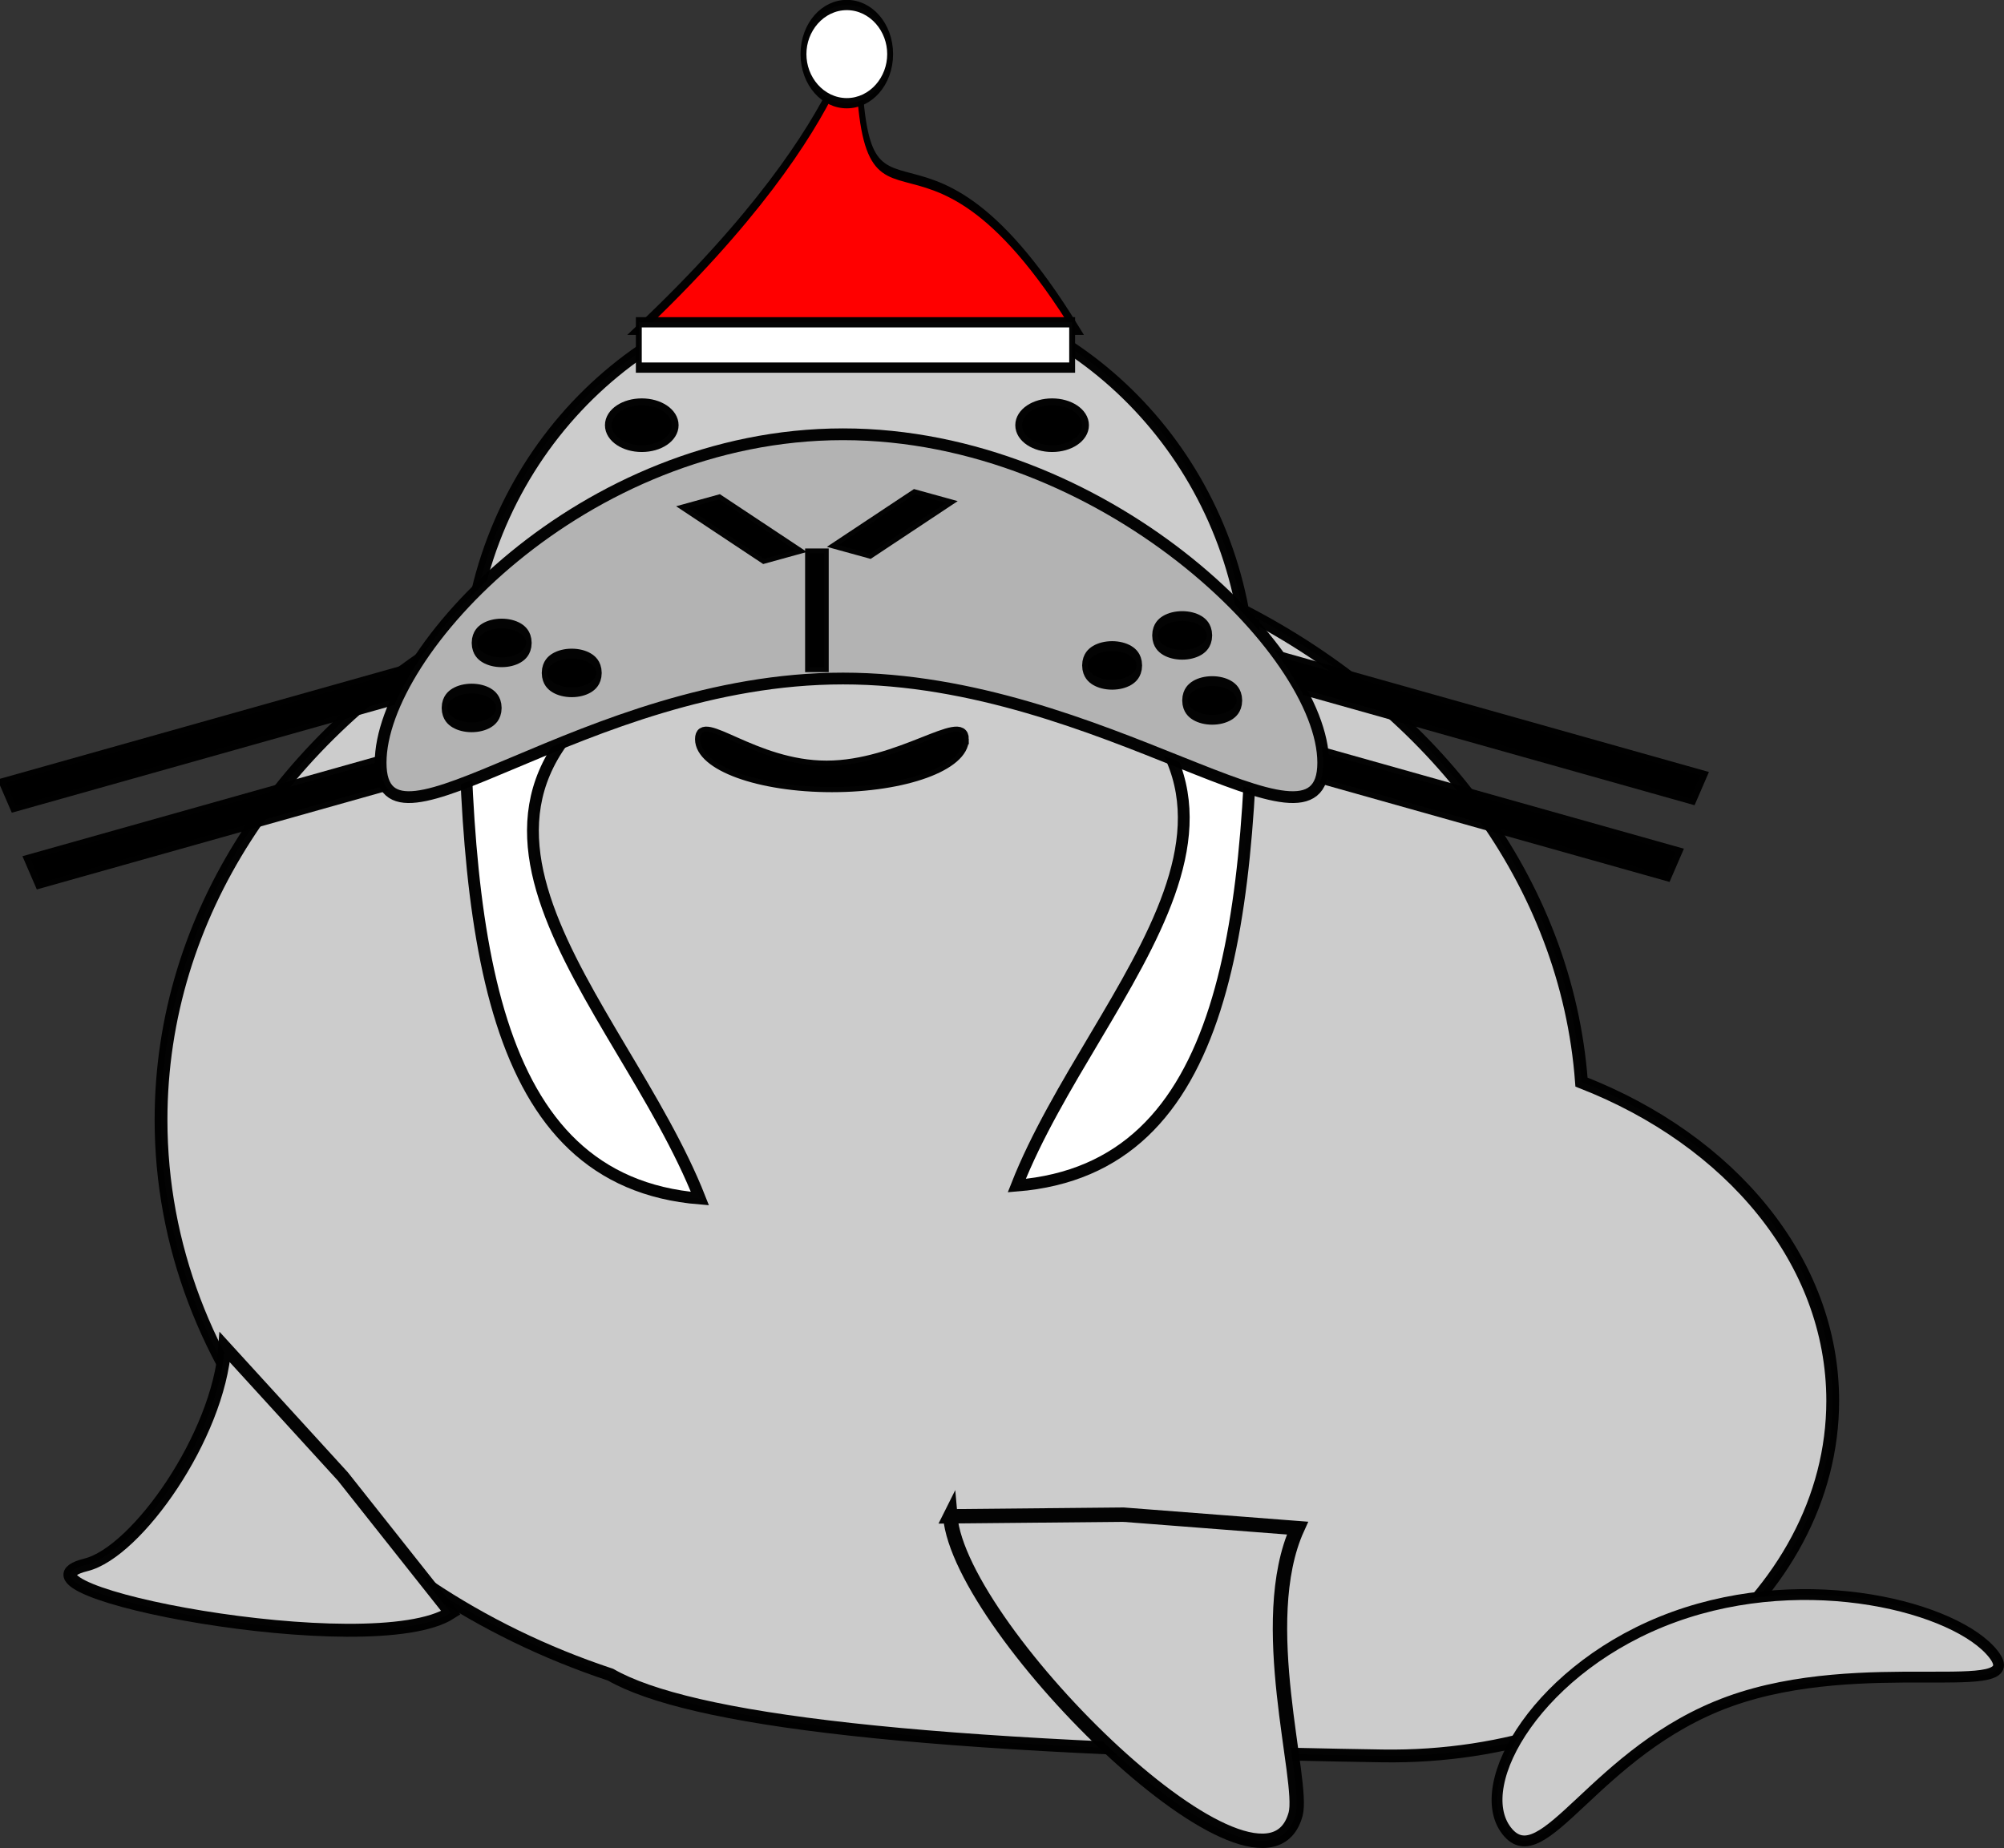 <?xml version="1.0" encoding="UTF-8" standalone="no"?>
<!-- Created with Inkscape (http://www.inkscape.org/) -->
<svg
    xmlns:inkscape="http://www.inkscape.org/namespaces/inkscape"
    xmlns:rdf="http://www.w3.org/1999/02/22-rdf-syntax-ns#"
    xmlns="http://www.w3.org/2000/svg"
    xmlns:cc="http://creativecommons.org/ns#"
    xmlns:dc="http://purl.org/dc/elements/1.1/"
    xmlns:sodipodi="http://sodipodi.sourceforge.net/DTD/sodipodi-0.dtd"
    xmlns:svg="http://www.w3.org/2000/svg"
    xmlns:ns1="http://sozi.baierouge.fr"
    xmlns:xlink="http://www.w3.org/1999/xlink"
    id="svg2"
    sodipodi:docname="New document 1"
    viewBox="0 0 572.11 527.72"
    version="1.1"
    inkscape:version="0.47 r22583"
  >
  <rect x="0" y="0" width="572.11" height="527.72" fill="#333333" stroke="none"/>
  <sodipodi:namedview
      id="base"
      bordercolor="#666666"
      inkscape:pageshadow="2"
      inkscape:window-y="27"
      pagecolor="#ffffff"
      inkscape:window-height="688"
      inkscape:window-maximized="1"
      inkscape:zoom="0.35"
      inkscape:window-x="0"
      showgrid="false"
      borderopacity="1.0"
      inkscape:current-layer="layer1"
      inkscape:cx="532.50049"
      inkscape:cy="277.72588"
      inkscape:window-width="1022"
      inkscape:pageopacity="0.0"
      inkscape:document-units="px"
  />
  <g
      id="layer1"
      inkscape:label="Layer 1"
      inkscape:groupmode="layer"
      transform="translate(157.5 -282.37)"
    >
    <g
        id="g3318"
      >
      <g
          id="g3281"
          transform="translate(-0)"
        >
        <path
            id="path2868"
            style="stroke-opacity:.984;color:#000000;stroke:#000000;stroke-width:3.654;fill:#cccccc"
            d="m87.5 363.31c-56.111 0-102.59 42.631-110.56 98.156-53.432 30.682-88.469 82.22-88.469 140.66 0 71.967 53.167 133.51 128.34 158.47 22.286 12.782 87.074 21.102 220.34 23.188 70.999 1.111 128.56-45.389 128.56-101.41 0-39.912-29.232-74.445-71.719-91-4.22-57.04-41.88-106.45-96.74-134.63-9.88-53.33-55.36-93.44-109.75-93.44z"
        />
        <g
            id="g2952"
            transform="translate(8.571 5.714)"
          >
          <path
              id="path2909"
              sodipodi:nodetypes="csccc"
              style="stroke-opacity:.984;color:#000000;stroke:#000000;stroke-width:3.698;fill:#cccccc"
              d="m-37.354 737.2c-22.484 14.573-132.36-6.689-104.16-13.695 14.529-3.61 37.849-36.838 39.62-62.151l33.697 36.921 30.842 38.925z"
          />
          <path
              id="path2909-6"
              sodipodi:nodetypes="csccc"
              style="stroke-opacity:.984;color:#000000;stroke:#000000;stroke-width:4.108;fill:#cccccc"
              d="m105.2 709.65c2.733 33.03 89.431 118.43 98.6 85.076 2.574-9.364-11.632-54.954 0.541-81.702l-49.685-3.843-49.456 0.47z"
          />
        </g
        >
        <path
            id="path2960"
            sodipodi:nodetypes="csssc"
            style="stroke-opacity:.984;color:#000000;stroke:#000000;stroke-width:3.099;fill:#cccccc"
            d="m411.61 754.75c10.39 13.318-37.108-0.406-75.487 13.52-38.379 13.925-53.107 50.227-63.497 36.909s9.392-47.151 47.771-61.077c38.379-13.925 80.823-2.67 91.213 10.648z"
        />
        <g
            id="g3213"
            transform="matrix(1 0 0 .807 268.57 91.73)"
          >
          <rect
              id="rect3189"
              style="stroke-opacity:.984;color:#000000;stroke:#000000;stroke-width:3.882;fill:#000000"
              transform="rotate(-19.235)"
              height="8.571"
              width="151.43"
              y="372.79"
              x="-571.93"
          />
          <rect
              id="rect3189-7"
              style="stroke-opacity:.984;color:#000000;stroke:#000000;stroke-width:3.882;fill:#000000"
              transform="rotate(-19.235)"
              height="8.571"
              width="151.43"
              y="344.81"
              x="-569.73"
          />
        </g
        >
        <g
            id="g3213-6"
            transform="matrix(-1 0 0 .807 -96.429 89.587)"
          >
          <rect
              id="rect3189-73"
              style="stroke-opacity:.984;color:#000000;stroke:#000000;stroke-width:3.882;fill:#000000"
              transform="rotate(-19.235)"
              height="8.571"
              width="151.43"
              y="372.79"
              x="-571.93"
          />
          <rect
              id="rect3189-7-6"
              style="stroke-opacity:.984;color:#000000;stroke:#000000;stroke-width:3.882;fill:#000000"
              transform="rotate(-19.235)"
              height="8.571"
              width="151.43"
              y="344.81"
              x="-569.73"
          />
        </g
        >
        <g
            id="g3173"
          >
          <path
              id="path2963"
              sodipodi:nodetypes="cccc"
              style="stroke-opacity:.984;color:#000000;stroke:#000000;stroke-width:3.37;fill:#ffffff"
              d="m200.26 459.25c0 85.842-6.716 156.77-67.488 161.68 22.478-57.186 91.385-113.12 6.314-155.94l61.174-5.732z"
          />
          <path
              id="path2963-4"
              sodipodi:nodetypes="cccc"
              style="stroke-opacity:.984;color:#000000;stroke:#000000;stroke-width:3.37;fill:#ffffff"
              d="m-25.173 462.95c0 85.842 6.716 156.77 67.488 161.68-22.477-57.19-91.385-113.12-6.314-155.95l-61.174-5.732z"
          />
          <path
              id="path2906"
              sodipodi:nodetypes="csssc"
              style="stroke-opacity:.984;color:#000000;stroke:#000000;stroke-width:3.357;fill:#b3b3b3"
              d="m220.26 500.18c0 31.879-62.778-24.051-137.09-24.051-74.309 0-132.01 55.93-132.01 24.051s57.701-93.799 132.01-93.799 137.09 61.92 137.09 93.799z"
          />
          <g
              id="g3091"
              transform="matrix(-1 0 0 1 168.57 2.857)"
            >
            <path
                id="path2988-9-0"
                sodipodi:rx="8.5714283"
                sodipodi:ry="2.8571429"
                style="stroke-opacity:.984;color:#000000;stroke:#000000;stroke-width:3.882;fill:#000000"
                sodipodi:type="arc"
                d="m-14.286 483.79c0 1.578-3.838 2.857-8.571 2.857-4.734 0-8.571-1.279-8.571-2.857 0-1.578 3.838-2.857 8.571-2.857 4.734 0 8.571 1.279 8.571 2.857z"
                transform="matrix(.814 0 0 1.443 -1.387 -218.58)"
                sodipodi:cy="483.79074"
                sodipodi:cx="-22.857143"
            />
            <path
                id="path2988-9-0-9"
                sodipodi:rx="8.5714283"
                sodipodi:ry="2.8571429"
                style="stroke-opacity:.984;color:#000000;stroke:#000000;stroke-width:3.882;fill:#000000"
                sodipodi:type="arc"
                d="m-14.286 483.79c0 1.578-3.838 2.857-8.571 2.857-4.734 0-8.571-1.279-8.571-2.857 0-1.578 3.838-2.857 8.571-2.857 4.734 0 8.571 1.279 8.571 2.857z"
                transform="matrix(.814 0 0 1.443 7.184 -237.15)"
                sodipodi:cy="483.79074"
                sodipodi:cx="-22.857143"
            />
            <path
                id="path2988-9-0-9-1"
                sodipodi:rx="8.5714283"
                sodipodi:ry="2.8571429"
                style="stroke-opacity:.984;color:#000000;stroke:#000000;stroke-width:3.882;fill:#000000"
                sodipodi:type="arc"
                d="m-14.286 483.79c0 1.578-3.838 2.857-8.571 2.857-4.734 0-8.571-1.279-8.571-2.857 0-1.578 3.838-2.857 8.571-2.857 4.734 0 8.571 1.279 8.571 2.857z"
                transform="matrix(.814 0 0 1.443 27.184 -228.58)"
                sodipodi:cy="483.79074"
                sodipodi:cx="-22.857143"
            />
          </g
          >
          <g
              id="g3091-7"
              transform="translate(-2.857 5)"
            >
            <path
                id="path2988-9-0-7"
                sodipodi:rx="8.5714283"
                sodipodi:ry="2.8571429"
                style="stroke-opacity:.984;color:#000000;stroke:#000000;stroke-width:3.882;fill:#000000"
                sodipodi:type="arc"
                d="m-14.286 483.79c0 1.578-3.838 2.857-8.571 2.857-4.734 0-8.571-1.279-8.571-2.857 0-1.578 3.838-2.857 8.571-2.857 4.734 0 8.571 1.279 8.571 2.857z"
                transform="matrix(.814 0 0 1.443 -1.387 -218.58)"
                sodipodi:cy="483.79074"
                sodipodi:cx="-22.857143"
            />
            <path
                id="path2988-9-0-9-11"
                sodipodi:rx="8.5714283"
                sodipodi:ry="2.8571429"
                style="stroke-opacity:.984;color:#000000;stroke:#000000;stroke-width:3.882;fill:#000000"
                sodipodi:type="arc"
                d="m-14.286 483.79c0 1.578-3.838 2.857-8.571 2.857-4.734 0-8.571-1.279-8.571-2.857 0-1.578 3.838-2.857 8.571-2.857 4.734 0 8.571 1.279 8.571 2.857z"
                transform="matrix(.814 0 0 1.443 7.184 -237.15)"
                sodipodi:cy="483.79074"
                sodipodi:cx="-22.857143"
            />
            <path
                id="path2988-9-0-9-1-5"
                sodipodi:rx="8.5714283"
                sodipodi:ry="2.8571429"
                style="stroke-opacity:.984;color:#000000;stroke:#000000;stroke-width:3.882;fill:#000000"
                sodipodi:type="arc"
                d="m-14.286 483.79c0 1.578-3.838 2.857-8.571 2.857-4.734 0-8.571-1.279-8.571-2.857 0-1.578 3.838-2.857 8.571-2.857 4.734 0 8.571 1.279 8.571 2.857z"
                transform="matrix(.814 0 0 1.443 27.184 -228.58)"
                sodipodi:cy="483.79074"
                sodipodi:cx="-22.857143"
            />
          </g
          >
          <rect
              id="rect3127"
              style="stroke-opacity:.984;color:#000000;stroke:#000000;stroke-width:2.711;fill:#000000"
              height="32.6"
              width="4.029"
              y="440.35"
              x="73.7"
          />
          <rect
              id="rect3127-9"
              style="stroke-opacity:.984;color:#000000;stroke:#000000;stroke-width:3.684;fill:#000000"
              transform="matrix(.833 .553 -.964 .266 0 0)"
              height="9.277"
              width="26.157"
              y="434.1"
              x="559.72"
          />
          <rect
              id="rect3127-9-7"
              style="stroke-opacity:.984;color:#000000;stroke:#000000;stroke-width:3.684;fill:#000000"
              transform="matrix(-.833 .553 .964 .266 0 0)"
              height="9.277"
              width="26.157"
              y="543.45"
              x="504.47"
          />
        </g
        >
        <path
            id="path3245"
            sodipodi:rx="8.5714283"
            sodipodi:ry="5.7142859"
            style="stroke-opacity:.984;color:#000000;stroke:#000000;stroke-width:3.882;fill:#000000"
            sodipodi:type="arc"
            d="m40 395.22c0 3.156-3.838 5.714-8.571 5.714-4.734 0-8.571-2.558-8.571-5.714s3.838-5.714 8.571-5.714c4.734 0 8.571 2.558 8.571 5.714z"
            transform="translate(-5.714 8.571)"
            sodipodi:cy="395.21933"
            sodipodi:cx="31.428572"
        />
        <path
            id="path3245-5"
            sodipodi:rx="8.5714283"
            sodipodi:ry="5.7142859"
            style="stroke-opacity:.984;color:#000000;stroke:#000000;stroke-width:3.882;fill:#000000"
            sodipodi:type="arc"
            d="m40 395.22c0 3.156-3.838 5.714-8.571 5.714-4.734 0-8.571-2.558-8.571-5.714s3.838-5.714 8.571-5.714c4.734 0 8.571 2.558 8.571 5.714z"
            transform="translate(111.43 8.571)"
            sodipodi:cy="395.21933"
            sodipodi:cx="31.428572"
        />
        <g
            id="g3276"
            transform="matrix(.433 0 0 .755 331.68 -286.39)"
          >
          <path
              id="path3269"
              sodipodi:nodetypes="cscccc"
              style="stroke-opacity:.984;color:#000000;stroke:#000000;stroke-width:3.882;fill:#ff0000"
              transform="matrix(1 0 0 -1 0 1639)"
              d="m-420 760.93c-109.74 102.33-143.26 12.917-144.29 117.14-0.095 9.619 8.672-34.08-144.29-117.14h144.29 144.29z"
          />
          <path
              id="path3272"
              sodipodi:rx="28.571428"
              sodipodi:ry="18.571428"
              style="stroke-opacity:.984;color:#000000;stroke:#000000;stroke-width:3.882;fill:#ffffff"
              sodipodi:type="arc"
              d="m-542.86 773.79c0 10.257-12.792 18.571-28.571 18.571-15.78 0-28.571-8.315-28.571-18.571 0-10.257 12.792-18.571 28.571-18.571 15.78 0 28.571 8.315 28.571 18.571z"
              sodipodi:cy="773.79077"
              sodipodi:cx="-571.42859"
          />
          <rect
              id="rect3274"
              style="stroke-opacity:.984;color:#000000;stroke:#000000;stroke-width:3.882;fill:#ffffff"
              height="17.143"
              width="285.71"
              y="875.22"
              x="-708.57"
          />
        </g
        >
      </g
      >
      <path
          id="path3315"
          sodipodi:nodetypes="csssc"
          style="stroke-opacity:.984;color:#000000;stroke:#000000;stroke-width:2.935;fill:#000000"
          d="m117.62 493.44c0 7.554-16.841 13.677-37.616 13.677s-37.616-6.124-37.616-13.677c0-7.554 15.306 7.599 36.081 7.599s39.152-15.152 39.152-7.599z"
      />
    </g
    >
  </g
  >
</svg
>
